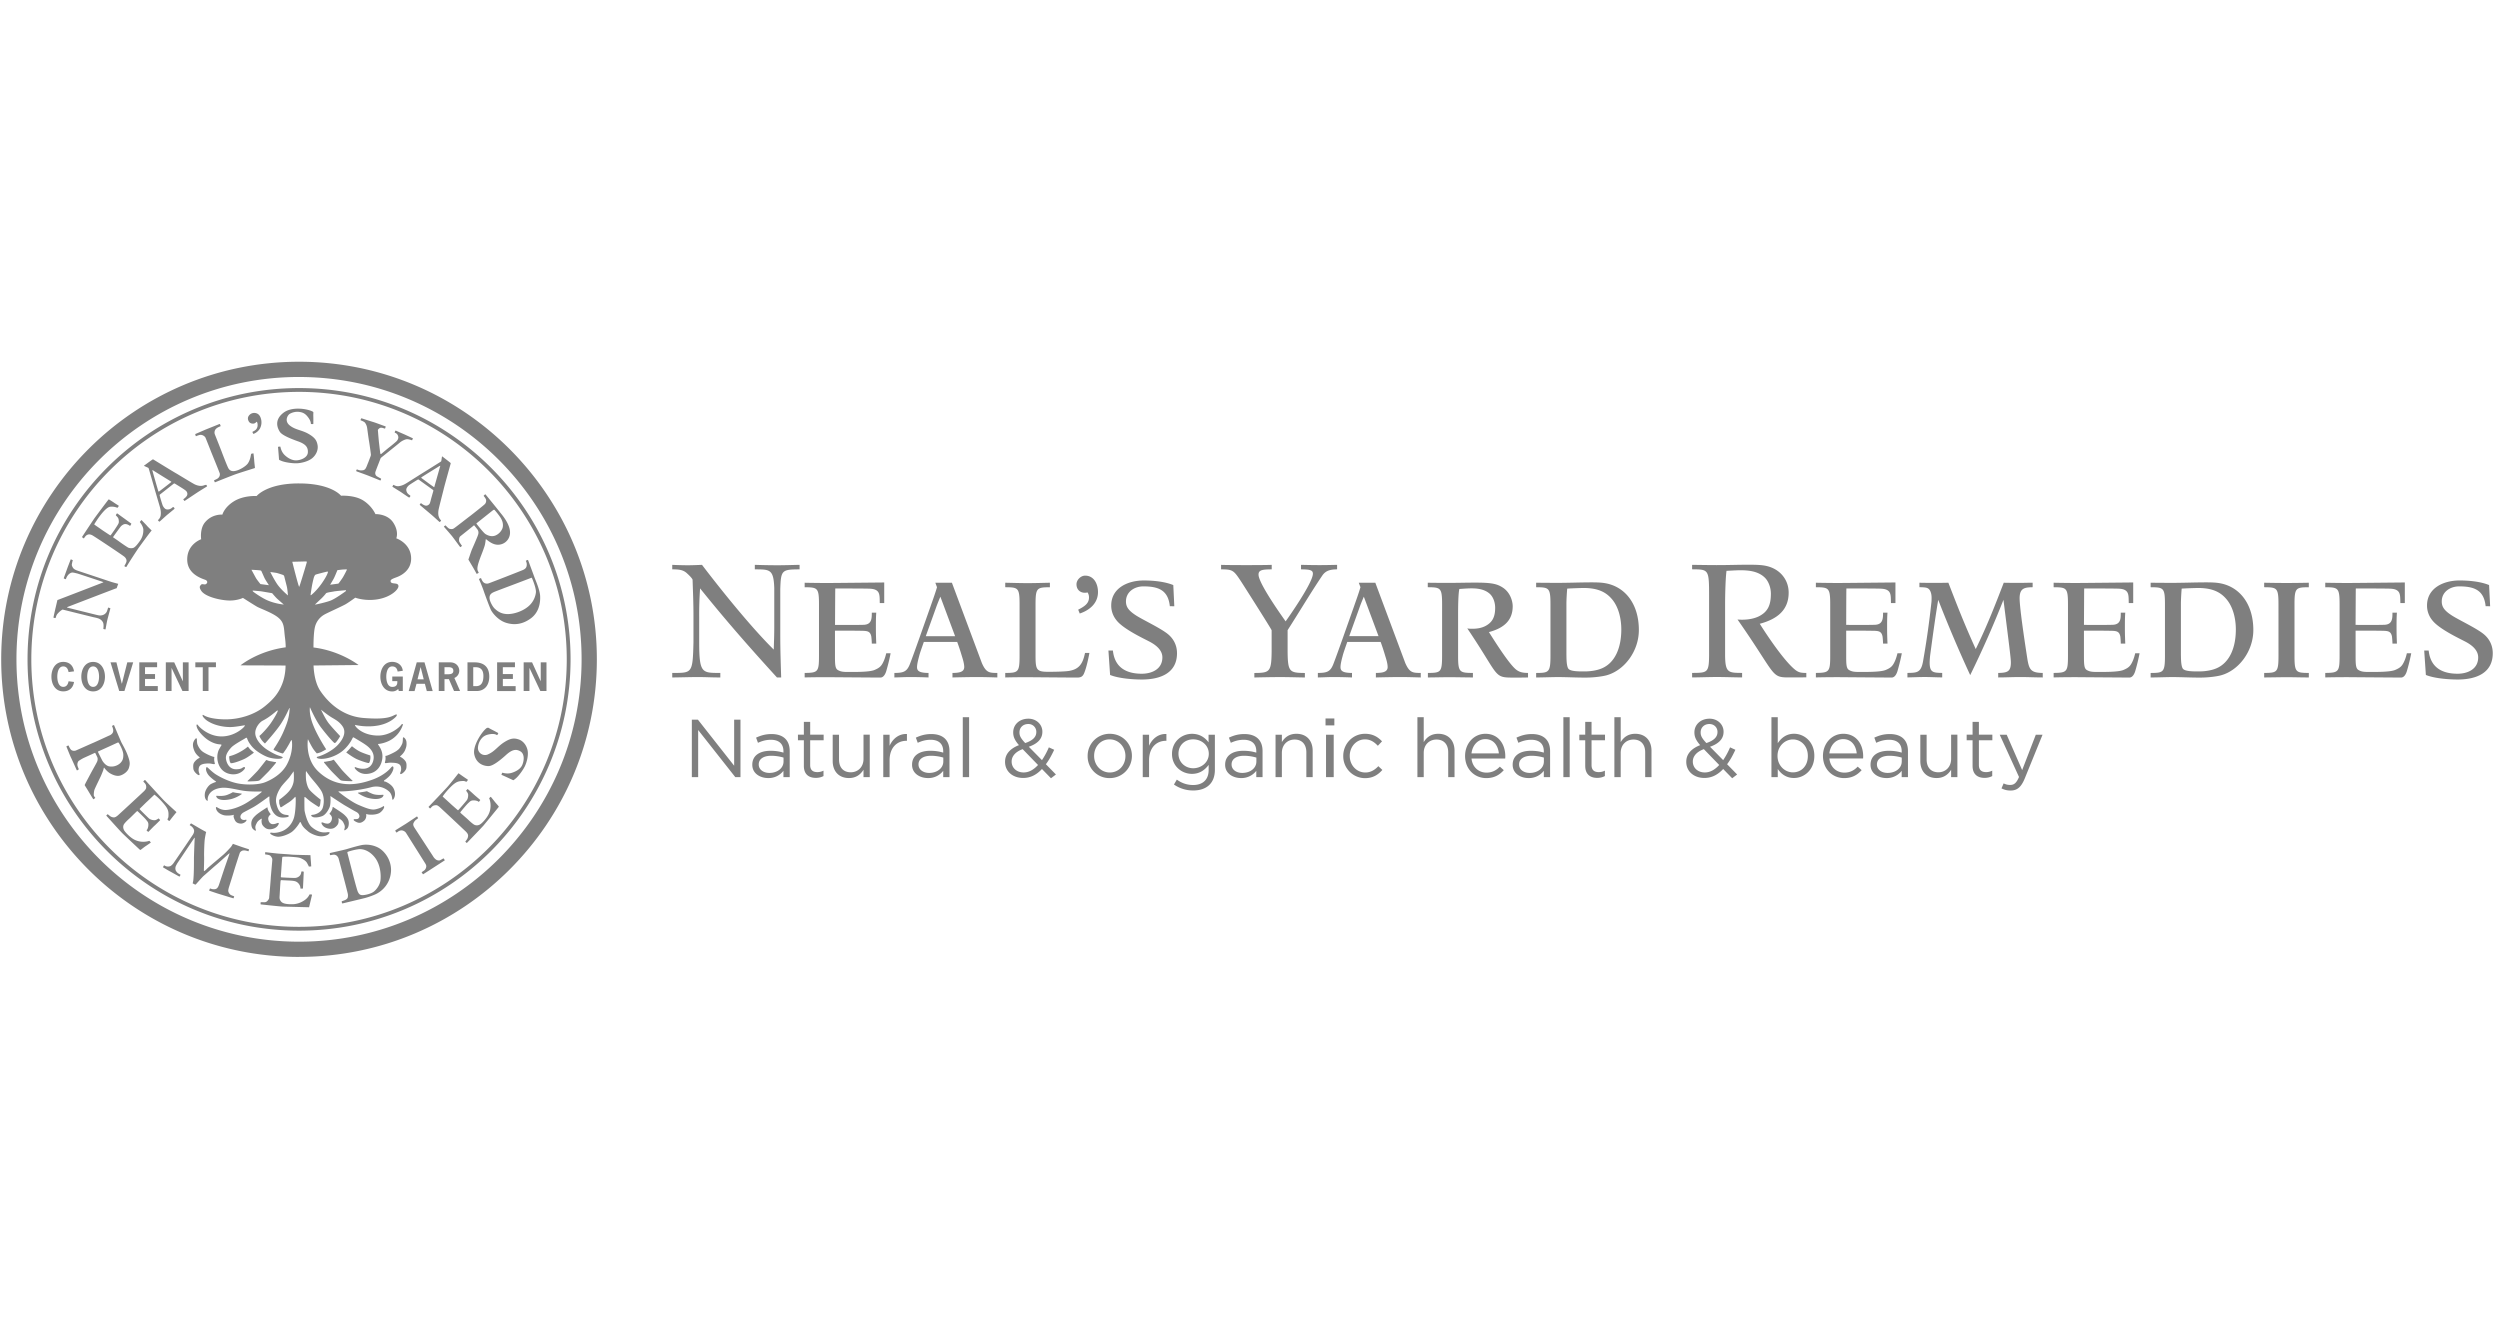 <svg xmlns="http://www.w3.org/2000/svg" width="174" height="92" viewBox="0 0 174 92"><title>neals_yard_remedies</title><g fill="#7F7F7F" fill-rule="nonzero"><path d="M48.153 50.09h.423l2.521 3.204v-3.205h.44v4h-.36l-2.585-3.28v3.28h-.44v-4Zm4.207 3.142v-.012c0-.634.514-.965 1.264-.965.378 0 .64.052.904.127v-.093c0-.526-.322-.8-.875-.8-.35 0-.624.086-.898.21l-.132-.359c.325-.148.64-.25 1.076-.25.417 0 .742.114.955.324.207.207.31.492.31.869v1.805h-.437v-.439a1.298 1.298 0 0 1-1.063.504c-.554 0-1.104-.315-1.104-.921Zm2.174-.229v-.275a3.055 3.055 0 0 0-.863-.126c-.548 0-.863.24-.863.594v.012c0 .37.343.587.742.587.542.002.984-.323.984-.792Zm1.415.303v-1.783h-.412v-.39h.412v-.89h.44v.89h.937v.39h-.938v1.725c0 .359.201.491.498.491a.929.929 0 0 0 .43-.102v.377c-.155.08-.321.126-.532.126-.476 0-.835-.235-.835-.834Zm2.007-.337v-1.833h.44v1.725c0 .55.296.89.817.89.503 0 .887-.371.887-.926v-1.691h.435v2.954H60.1v-.513c-.201.318-.504.577-1.012.577-.715 0-1.132-.48-1.132-1.183Zm3.52-1.833h.44v.772c.217-.491.647-.846 1.207-.822v.474h-.035c-.646 0-1.172.463-1.172 1.353v1.177h-.44v-2.954Zm2.004 2.096v-.012c0-.634.514-.965 1.265-.965.377 0 .64.052.903.127v-.093c0-.526-.321-.8-.875-.8-.35 0-.625.086-.898.21l-.132-.359c.325-.148.64-.25 1.076-.25.417 0 .743.114.955.324.207.207.31.492.31.869v1.805h-.436v-.439a1.298 1.298 0 0 1-1.064.504c-.554 0-1.104-.315-1.104-.921Zm2.174-.229v-.275a3.054 3.054 0 0 0-.863-.126c-.549 0-.863.24-.863.594v.012c0 .37.343.587.742.587.542.002.984-.323.984-.792Zm1.357-3.085h.439v4.172h-.44v-4.172Zm5.509 3.604c-.365.395-.788.624-1.308.624-.721 0-1.26-.45-1.26-1.119v-.012c0-.531.356-.914.967-1.153-.275-.32-.4-.565-.4-.88v-.012c0-.526.424-.949 1.058-.949.56 0 .972.405.972.902v.012c0 .51-.36.835-.944 1.04l.915.93a5.25 5.25 0 0 0 .48-.89l.371.17c-.176.377-.36.72-.578 1.005l.699.714-.344.263-.628-.645Zm-.272-.278-1.07-1.103c-.532.194-.767.519-.767.856v.012c0 .43.343.754.835.754.377 0 .708-.2 1.002-.52Zm-.12-2.286v-.012a.544.544 0 0 0-.567-.554c-.36 0-.606.25-.606.578v.012c0 .234.096.41.4.735.509-.17.772-.417.772-.76Zm3.572 1.668v-.012a1.53 1.53 0 0 1 1.543-1.542c.888 0 1.538.698 1.538 1.53v.012c0 .834-.658 1.542-1.55 1.542a1.51 1.51 0 0 1-1.531-1.53Zm2.63 0v-.012c0-.634-.474-1.153-1.099-1.153-.64 0-1.08.52-1.08 1.143v.012c0 .634.47 1.15 1.092 1.15.64-.003 1.086-.516 1.086-1.14Zm1.206-1.49h.44v.772c.216-.491.646-.846 1.206-.822v.474h-.034c-.647 0-1.173.463-1.173 1.353v1.177h-.44v-2.954Zm2.171 3.468.201-.343c.337.246.715.376 1.138.376.653 0 1.076-.358 1.076-1.05v-.35c-.257.344-.618.624-1.16.624-.708 0-1.39-.53-1.39-1.381v-.012c0-.863.688-1.394 1.39-1.394.554 0 .915.274 1.154.593v-.53h.44v2.44c0 .457-.137.806-.378 1.044-.263.263-.658.396-1.126.396a2.324 2.324 0 0 1-1.345-.414Zm2.425-2.132v-.012c0-.606-.526-1.001-1.086-1.001s-1.024.389-1.024.995v.012c0 .593.474 1.004 1.024 1.004.56.002 1.086-.405 1.086-.998Zm1.138.76v-.012c0-.634.514-.965 1.265-.965.377 0 .64.052.903.127v-.093c0-.526-.321-.8-.875-.8-.35 0-.624.086-.898.21l-.132-.359c.325-.148.64-.25 1.076-.25.417 0 .743.114.955.324.207.207.31.492.31.869v1.805h-.436v-.439a1.298 1.298 0 0 1-1.064.504c-.554 0-1.104-.315-1.104-.921Zm2.174-.229v-.275a3.057 3.057 0 0 0-.863-.126c-.548 0-.863.24-.863.594v.012c0 .37.343.587.742.587.545.002.984-.323.984-.792Zm1.335-1.867h.44v.513c.194-.32.503-.577 1.011-.577.715 0 1.132.479 1.132 1.183v1.833h-.44v-1.725c0-.547-.297-.89-.816-.89-.51 0-.888.37-.888.927v1.69h-.44v-2.954Zm3.479-1.133h.613v.485h-.614v-.485Zm.033 1.133h.536v2.954h-.535v-2.954Zm1.199 1.49v-.012c0-.834.652-1.542 1.515-1.542.56 0 .91.234 1.184.525l-.29.31c-.235-.246-.499-.446-.898-.446-.6 0-1.058.51-1.058 1.143v.012c0 .64.47 1.15 1.087 1.15.376 0 .668-.19.903-.44l.28.263c-.296.33-.652.571-1.206.571a1.522 1.522 0 0 1-1.517-1.534Zm5.162-2.708h.44v1.732c.195-.321.504-.578 1.012-.578.714 0 1.132.48 1.132 1.183v1.833h-.44v-1.725c0-.547-.297-.89-.817-.89-.51 0-.887.371-.887.927v1.69h-.44v-4.172Zm4.805 3.857c.406 0 .693-.166.932-.417l.275.245c-.297.33-.659.553-1.219.553-.812 0-1.475-.623-1.475-1.542 0-.856.6-1.542 1.42-1.542.874 0 1.379.698 1.379 1.566 0 .04 0 .087-.007.154h-2.344c.062.622.518.983 1.04.983Zm.864-1.337c-.053-.538-.36-.995-.944-.995-.51 0-.897.423-.961.995h1.905Zm.961.794v-.012c0-.634.514-.965 1.265-.965.377 0 .64.052.903.127v-.093c0-.526-.32-.8-.875-.8-.35 0-.624.086-.897.21l-.133-.359c.325-.148.64-.25 1.076-.25.417 0 .743.114.955.324.207.207.31.492.31.869v1.805h-.436v-.439a1.298 1.298 0 0 1-1.064.504c-.556 0-1.104-.315-1.104-.921Zm2.172-.229v-.275a3.057 3.057 0 0 0-.863-.126c-.548 0-.863.24-.863.594v.012c0 .37.343.587.742.587.545.002.984-.323.984-.792Zm1.357-3.085h.44v4.172h-.44v-4.172Zm1.521 3.388v-1.783h-.411v-.39h.411v-.89h.44v.89h.937v.39h-.937v1.725c0 .359.2.491.498.491a.929.929 0 0 0 .43-.102v.377c-.155.08-.32.126-.533.126-.476 0-.835-.235-.835-.834Zm2.03-3.388h.44v1.732c.194-.321.503-.578 1.01-.578.715 0 1.133.48 1.133 1.183v1.833h-.44v-1.725c0-.547-.297-.89-.816-.89-.51 0-.888.371-.888.927v1.69h-.44v-4.172Zm7.571 3.604c-.365.395-.79.624-1.309.624-.72 0-1.259-.45-1.259-1.119v-.012c0-.531.356-.914.966-1.153-.275-.32-.4-.565-.4-.88v-.012c0-.526.424-.949 1.058-.949.56 0 .972.405.972.902v.012c0 .51-.36.835-.943 1.04l.915.93a5.25 5.25 0 0 0 .48-.89l.37.17c-.176.377-.358.72-.577 1.005l.698.714-.343.263-.628-.645Zm-.275-.278-1.07-1.103c-.532.194-.767.519-.767.856v.012c0 .43.343.754.835.754.378 0 .71-.2 1.002-.52Zm-.12-2.286v-.012c0-.32-.241-.554-.567-.554-.359 0-.606.25-.606.578v.012c0 .234.097.41.4.735.51-.17.772-.417.772-.76Zm4.194 2.564v.566h-.44v-4.171h.44v1.81c.241-.355.589-.657 1.133-.657.708 0 1.413.56 1.413 1.53v.012c0 .965-.699 1.536-1.413 1.536-.549.004-.904-.293-1.133-.626Zm2.094-.902v-.012c0-.696-.48-1.143-1.04-1.143-.55 0-1.07.463-1.07 1.137v.012c0 .686.52 1.143 1.07 1.143.57 0 1.04-.423 1.04-1.137Zm2.54 1.155c.405 0 .692-.166.93-.417l.275.245c-.297.33-.658.553-1.218.553-.813 0-1.475-.623-1.475-1.542 0-.856.6-1.542 1.419-1.542.875 0 1.38.698 1.38 1.566 0 .04 0 .087-.007.154h-2.344c.062.622.517.983 1.039.983Zm.862-1.337c-.052-.538-.359-.995-.943-.995-.51 0-.897.423-.962.995h1.905Zm.962.794v-.012c0-.634.514-.965 1.264-.965.377 0 .64.052.904.127v-.093c0-.526-.32-.8-.876-.8-.35 0-.624.086-.897.21l-.132-.359c.325-.148.64-.25 1.076-.25.417 0 .742.114.955.324.207.207.31.492.31.869v1.805h-.437v-.439a1.298 1.298 0 0 1-1.063.504c-.556 0-1.104-.315-1.104-.921Zm2.172-.229v-.275a3.057 3.057 0 0 0-.863-.126c-.548 0-.864.24-.864.594v.012c0 .37.343.587.743.587.544.002.983-.323.983-.792Zm1.292-.034v-1.833h.44v1.725c0 .55.297.89.817.89.503 0 .887-.371.887-.926v-1.691h.436v2.954h-.436v-.513c-.2.318-.504.577-1.012.577-.714 0-1.132-.48-1.132-1.183Zm3.637.337v-1.783h-.411v-.39h.411v-.89h.44v.89h.937v.39h-.937v1.725c0 .359.2.491.498.491a.928.928 0 0 0 .43-.102v.377c-.155.08-.32.126-.533.126-.473 0-.835-.235-.835-.834Zm2.013 1.566.149-.349a.926.926 0 0 0 .464.108c.263 0 .43-.136.606-.553l-1.343-2.942h.486l1.076 2.463.95-2.463h.469l-1.24 3.05c-.252.612-.539.835-.984.835-.251 0-.434-.053-.633-.149ZM14.512 48.094v-1.655h.518V46.1h-1.435v.34h.518v1.654h.4ZM13.127 46.1h-.4v1.314h-.005l-.596-1.314h-.585v1.992h.4v-1.599h.004l.752 1.599h.43V46.1Zm-2.192.34v-.34h-1.24v1.992h1.288v-.34h-.889v-.5h.697v-.338h-.697v-.477h.841v.002Zm-2.459 1.14-.373-1.48h-.411l.606 1.992h.363L9.27 46.1h-.411l-.373 1.48h-.009Zm-1.993.227c-.343 0-.413-.455-.413-.712 0-.257.07-.712.413-.712.344 0 .412.455.412.712 0 .257-.07.712-.412.712m0-1.737c-.57 0-.823.524-.823 1.027 0 .501.253 1.025.823 1.025.568 0 .823-.524.823-1.025 0-.504-.255-1.027-.823-1.027m-1.33 1.394-.38-.048c-.038.204-.134.39-.371.39-.343 0-.414-.454-.414-.711 0-.257.068-.712.414-.712.24 0 .333.186.371.393l.38-.05c-.067-.423-.342-.658-.751-.658-.57 0-.823.523-.823 1.027 0 .501.253 1.025.823 1.025.413.002.688-.245.75-.656m31.295-1.366v1.996h.402V46.49h.003l.755 1.603h.428v-1.996h-.4v1.316h-.004l-.6-1.316h-.584Zm-.606.339V46.1h-1.242v1.996h1.29v-.34h-.891v-.503h.699v-.339h-.7v-.477h.844Zm-2.903 1.32v-1.32h.15c.376 0 .557.195.557.614 0 .505-.193.706-.512.706h-.195Zm1.116-.66c0-.568-.269-.997-1.03-.997h-.487v1.996h.626c.594 0 .891-.435.891-1m-2.942-.167h-.175v-.492h.149c.196 0 .467-.024.467.253 0 .248-.266.239-.441.239m.853-.247c0-.255-.18-.582-.64-.582h-.787v1.996h.4v-.829h.305l.359.829h.422l-.4-.91a.547.547 0 0 0 .341-.504m-2.694-.239h.01l.21.837h-.432l.212-.837Zm.302 1.151.132.502h.41l-.57-1.996h-.54l-.558 1.996h.407l.133-.502h.586Zm-2.275-1.211c.25 0 .344.164.378.357l.359-.054c-.04-.38-.343-.62-.737-.62-.57 0-.824.525-.824 1.029 0 .504.254 1.029.824 1.029a.56.56 0 0 0 .418-.173l.038.143h.281v-1.005h-.733v.317h.35c.014.226-.042.403-.354.403-.345 0-.413-.457-.413-.714 0-.257.07-.712.413-.712m8.798 5.08c-.297-.097-.54-.1-1.001.194-.462.293-.643.626-1.106.835a.494.494 0 0 1-.721-.363c-.016-.169.04-.451.207-.676.166-.225.361-.317.664-.359.301-.04.422.054.438.064.016.008.04 0 .052-.024l.046-.088c.01-.016 0-.028-.018-.038-.02-.008-.29-.16-.408-.215a4.727 4.727 0 0 1-.265-.146c.013.01-.074-.002-.11.026-.327.234-.975 1.22-.869 1.807.135.726.753.858 1.038.836.287-.022.769-.401 1.168-.762.397-.36.684-.457 1.016-.255.33.205.23.742.098.993-.133.249-.424.411-.719.501-.295.088-.568.004-.594-.002-.024-.006-.048-.02-.06.002a.61.61 0 0 0-.046.115c-.008.024.006.03.032.036.028.008.729.333.76.349.03.016.055-.004.055-.004s-.103.09.12-.089c.225-.18.526-.601.659-.872.13-.27.265-.76.184-1.123-.08-.36-.323-.646-.62-.742m-1.652 4.348c-.048-.064-.247-.31-.263-.33-.018-.023-.032-.023-.038-.017a.482.482 0 0 0-.074.07c-.018.02-.03.04-.008.068.022.03.072.239.08.357.008.119.018.405-.132.71-.15.305-.46.63-.589.704a.407.407 0 0 1-.415.026c-.13-.074-.351-.28-.428-.355-.076-.074-.481-.423-.507-.45-.024-.03-.046-.051-.024-.075.021-.024.417-.508.536-.616.118-.106.162-.173.313-.193a.74.74 0 0 1 .363.055c.036.026.058.05.072.038a.657.657 0 0 0 .08-.093c.015-.024.019-.027 0-.045-.016-.018-.409-.344-.455-.394a9.5 9.5 0 0 0-.37-.326c-.026-.023-.04-.033-.054-.017a1.122 1.122 0 0 1-.078.087c-.014.014-.01.022.002.04.012.018.116.132.128.242.01.109-.016.294-.09.394-.074.102-.548.65-.58.677-.032.03-.04.03-.062.01-.02-.02-.418-.362-.478-.423-.06-.058-.537-.487-.55-.503-.014-.016-.014-.022 0-.038s.157-.25.53-.628c.376-.377.55-.427.91-.427.084 0 .124.032.148.038.026.008.056.028.094-.022a.306.306 0 0 0 .053-.087c.007-.027-.009-.032-.03-.047-.256-.163-.577-.398-.595-.408-.016-.012-.02-.016-.038.006-.018.02-.574.736-.787.965a124.36 124.36 0 0 1-1.248 1.318c-.022.018-.04.042-.02.06.016.016.05.048.07.07.02.02.042.012.06-.008.018-.018.102-.126.187-.165a.458.458 0 0 1 .225-.036c.062.003.158.08.204.115a200.41 200.41 0 0 1 1.837 1.72c.088.091.156.177.156.28a.464.464 0 0 1-.092.278c-.036.057-.072.098-.084.119-.014.02-.02.025-.008.036l.076.07c.012.012.026.014.038-.004.012-.018 1-1.033 1.146-1.204.145-.172 1.02-1.243 1.044-1.275.024-.034.014-.046.004-.06-.002-.014-.21-.243-.259-.307m-3.564 3.943c-.006-.008-.017-.012-.027-.006-.01.006-.2.124-.257.138a.368.368 0 0 1-.243-.054.734.734 0 0 1-.216-.243c-.08-.124-1.24-1.901-1.309-2.013-.066-.109-.074-.185-.06-.255a.606.606 0 0 1 .156-.238c.043-.033.149-.115.159-.12.012-.007.022-.021.014-.033a3.74 3.74 0 0 0-.062-.094c-.004-.008-.018-.008-.032-.002-.012.008-.695.465-.783.52-.088.053-.663.412-.677.422-.014.012-.042.036-.026.057.016.02.049.084.06.098.01.014.043.006.057-.002.012-.008.114-.09.173-.107.056-.018.144-.052.276.004.155.067.195.177.231.23.036.053 1.222 1.942 1.259 2 .036.057.106.151.094.268a.435.435 0 0 1-.113.236 2.56 2.56 0 0 1-.192.134c-.014.012-.016.022-.008.032l.078.113c.01.014.022.008.032.002.008-.004.62-.397.7-.451l.773-.498c.015-.008.025-.018.019-.028a3.803 3.803 0 0 0-.076-.11m-4.396 1.488c-.04.393-.33.718-.484.828-.157.115-.486.217-.733.23-.247.015-.297-.11-.36-.228-.06-.116-.32-1.127-.358-1.27l-.37-1.447c-.006-.02-.006-.057.033-.07.036-.015.33-.12.726-.177.395-.054.87.173 1.198.634.33.465.388 1.107.348 1.5m-.17-2.252a1.827 1.827 0 0 0-1.027-.19c-.222.02-.94.232-1.156.298-.217.064-1.11.26-1.14.267-.03.004-.04.034-.04.034l.014.096s.004.032.046.024c0 0 .08-.016.175-.03a.323.323 0 0 1 .247.064.44.44 0 0 1 .132.197c.02.062.333 1.261.364 1.37.03.106.263 1.012.277 1.084a.58.58 0 0 1-.005.267c-.028.087-.104.13-.162.163-.057.03-.209.078-.237.09-.03.01-.016.046-.016.046l.016.084s.006.028.048.022c.04-.006 1.42-.339 1.558-.375.134-.036.37-.108.66-.23a1.87 1.87 0 0 0 1.136-1.513c.105-.854-.447-1.544-.89-1.768m-4.628 3.269c-.024-.002-.07-.008-.1-.008-.028 0-.042 0-.054.022-.01.022-.107.257-.43.441a1.49 1.49 0 0 1-.843.22c-.299 0-.572-.041-.688-.178-.117-.136-.123-.237-.11-.395.01-.158.054-1.02.07-1.059.016-.038.022-.048.054-.044.034.006.662.028.777.044.116.016.246.028.371.143.124.112.174.27.174.33 0 .059.003.072.039.072h.114c.026 0 .022-.021.026-.04.004-.02.054-1.08.054-1.107 0-.024-.02-.044-.048-.044h-.086c-.032 0-.038.02-.038.044a.416.416 0 0 1-.1.247.501.501 0 0 1-.288.154c-.114.017-.953-.032-.985-.036-.03-.006-.048-.02-.048-.042 0-.024.088-1.314.098-1.338.008-.021.012-.05.042-.056.032-.003.353-.01.49 0 .136.012.568.029.729.092.16.067.38.177.473.356.093.178.097.178.106.212.013.034.029.022.045.022.018 0 .092-.007.108-.007.018 0 .028-.009.023-.033-.005-.026-.017-.279-.027-.363-.008-.086-.028-.39-.028-.39s-1.166-.019-1.325-.039c-.158-.02-.776-.056-.951-.072a35.57 35.57 0 0 1-.827-.093c-.028-.003-.044-.003-.046.015l-.004.106c-.002.028.012.038.04.038.028.002.273.024.337.102.118.149.122.195.122.265s-.102 1.173-.106 1.275c-.004.107-.1 1.24-.108 1.296-.01.054.024.098-.083.24-.104.141-.196.145-.267.145-.07 0-.19-.004-.206-.004-.029 0-.04.004-.042.024 0 .022-.004.062-.004.083 0 .024 0 .044.024.048.024.003 1.33.146 1.525.152l1.827.046s.193-.82.203-.848c.003-.028-.004-.036-.029-.038m-4.378-3.155a44.458 44.458 0 0 1-.51-.165c-.047-.018-.54-.19-.56-.198-.02-.008-.03-.014-.035.002a2.216 2.216 0 0 1-.12.193c-.033.04-.32.36-.527.543-.206.18-1.078.902-1.172 1.009-.098.104-.106.088-.142.124-.035.034-.053-.018-.053-.018s.025-.768.017-.979c-.01-.212.015-.952.042-1.173.028-.219.062-.357.08-.459.01-.042.036-.07 0-.088a12.574 12.574 0 0 1-.476-.265l-.532-.311s-.022-.016-.046.012c-.022.02-.056.074-.064.083-.008.007-.002.023.01.03.012.007.16.071.255.25.092.178-.024.357-.052.405-.033.046-.472.698-.504.744l-.815 1.193a.817.817 0 0 1-.225.235.44.44 0 0 1-.436-.036c-.013-.01-.026-.01-.03 0-.003.008-.056.09-.06.098-.006.012-.018.028-.002.036.016.01.424.255.484.283.058.03.616.341.632.351.018.008.032.012.036.002.004-.01.046-.086.055-.098.007-.012.003-.03-.006-.034a1.685 1.685 0 0 1-.18-.109.551.551 0 0 1-.146-.194.441.441 0 0 1-.004-.245c.016-.06.1-.21.123-.247.024-.033 1.14-1.702 1.162-1.734.034-.052.048-.044.044 0a56.875 56.875 0 0 0-.052 1.346c0 .164.008 1.09-.044 1.57-.004.046-.03.158-.034.177-.006.02-.018.041 0 .05.016.008.15.078.166.082.018.004.036-.014.052-.026.018-.014.412-.472.53-.576.119-.102.763-.674.924-.806.158-.133.776-.698.809-.718.03-.024.09-.09.068-.012-.022.08-.283.808-.357 1.033-.077.222-.336 1.02-.38 1.139-.044.118-.1.217-.19.26-.089.045-.233.027-.282.017-.048-.009-.1-.036-.114-.036-.012 0-.032-.01-.036.003-.008.017-.044.095-.048.115-.006.016-.01.024.008.032.016.008.588.203.644.216.052.017.976.3 1.002.305.024.008.04.008.044-.002.004-.01.024-.086.03-.1.006-.012.012-.026-.008-.036-.022-.008-.183-.06-.243-.104a.413.413 0 0 1-.153-.257c-.008-.092.053-.285.069-.333.016-.05.27-.848.325-1.045.054-.192.37-1.167.407-1.27.034-.098.161-.16.201-.168a.535.535 0 0 1 .22.002c.097.02.15.04.164.044.012.006.032-.01.032-.016.001-.008.02-.094.024-.104-.004-.012 0-.016-.02-.022M8.533 58.01c.16.157 1.168 1.104 1.202 1.13.032.026.044.013.058.007.016-.008.26-.202.325-.244.069-.042.327-.223.352-.239.024-.014.024-.032.018-.038a.83.83 0 0 0-.066-.08c-.018-.018-.036-.03-.067-.012a1.374 1.374 0 0 1-1.062-.126c-.293-.173-.596-.504-.664-.636-.066-.133-.078-.29.006-.414.083-.126.305-.33.383-.4.08-.07.458-.452.49-.476.03-.022.05-.042.074-.018.024.022.478.453.577.58.098.126.162.174.168.325a.737.737 0 0 1-.076.357c-.03.033-.056.054-.046.07.012.014.064.07.086.084.024.016.03.02.05.006.018-.016.367-.385.424-.427.054-.045.33-.323.353-.345.024-.024.034-.036.02-.052a1.72 1.72 0 0 1-.082-.085c-.012-.016-.022-.012-.04 0-.02.01-.143.107-.253.11a.649.649 0 0 1-.388-.117c-.094-.083-.606-.59-.634-.626-.026-.033-.026-.042-.006-.063.02-.02.393-.39.455-.447.065-.054.527-.501.543-.513.018-.012.024-.012.04.004s.239.172.588.573c.351.4.387.578.361.937-.006.082-.04.12-.048.144-.01.024-.032.059.014.097.046.04.054.044.082.058.027.014.034-.004.05-.026.181-.243.436-.548.448-.562.012-.016.016-.02-.004-.04s-.697-.626-.907-.85a120.318 120.318 0 0 1-1.229-1.338c-.016-.022-.04-.042-.058-.024-.016.016-.05.048-.074.068-.024.018-.016.042.004.063.018.02.118.11.15.196.033.087.03.164.02.229-.005.062-.09.152-.126.196-.036.042-1.75 1.627-1.846 1.709-.099.082-.19.144-.292.136a.465.465 0 0 1-.27-.11 2.513 2.513 0 0 1-.115-.094c-.018-.016-.026-.023-.036-.01a.844.844 0 0 0-.074.07c-.012.012-.017.026 0 .038.016.012.959 1.069 1.122 1.225m-1.431-5.108c-.024-.048-.275-.541-.281-.565-.009-.025.006-.03.04-.049l.73-.33c.059-.027.574-.265.607-.277.031-.014.068.012.082.042.038.068.307.517.303.832-.002.235-.038.385-.217.562a.9.9 0 0 1-.785.218c-.275-.07-.458-.387-.48-.433m.484.873c.167.118.494.276.755.21.259-.066.556-.285.632-.54.074-.252.093-.374-.054-.791-.142-.42-.391-.829-.464-.975-.07-.149-.5-1.163-.507-1.19-.01-.025-.019-.03-.035-.021l-.096.044c-.018.008-.022.02-.01.044a.876.876 0 0 1 .066.207.352.352 0 0 1-.034.25.5.5 0 0 1-.235.18c-.084.037-.929.428-1.095.5-.17.07-1.137.507-1.225.54a.356.356 0 0 1-.261 0c-.084-.037-.118-.097-.15-.145a1.547 1.547 0 0 1-.089-.175c-.008-.015-.018-.036-.038-.026-.028.012-.096.047-.112.055-.02.007-.012.022-.006.033.006.01.266.663.307.739.04.074.391.856.403.882.012.028.027.028.044.018.018-.01.063-.04.08-.05.019-.01.023-.03.015-.052s-.079-.166-.089-.265c-.01-.096.03-.243.097-.29.068-.05.269-.173.363-.213.092-.04.723-.33.75-.34.027-.01.03 0 .045.027.012.026.138.273.149.327a.458.458 0 0 1-.027.243c-.036.092-.305.563-.361.665-.056.103-.407.76-.437.822-.03.063-.08.141-.067.17.014.025.231.37.265.432.036.062.301.498.315.516.014.018.048.018.048.018l.067-.062s.05-.019.032-.039c-.018-.024-.099-.124-.099-.172 0-.05 0-.247.049-.389.05-.14.403-.852.451-.963.048-.11.15-.36.167-.423l.03-.124s.014-.037.032-.012c.016.022.16.214.33.335M34.09 41.47c.047-.157.213-.229.297-.267.087-.04.96-.369 1.159-.443.2-.074 1.397-.53 1.427-.542.034-.014.036-.014.064.046.036.079.305.724.26.997a1.51 1.51 0 0 1-.62 1.019c-.34.26-.904.467-1.36.46-.458-.009-.706-.215-.876-.372-.168-.154-.29-.439-.314-.505-.027-.068-.085-.237-.037-.393m-.481-.985a.878.878 0 0 1-.12-.229c-.007-.018-.02-.024-.04-.016-.019.008-.05.024-.085.042-.03.01-.03.033-.016.057.016.024.23.527.32.796.091.27.413 1.143.501 1.318.098.196.486.714 1.05.892.608.193 1.196.094 1.746-.321.475-.357.662-.943.628-1.554-.026-.441-.351-1.161-.391-1.278-.04-.116-.432-1.167-.442-1.195-.01-.026-.022-.03-.052-.018-.032.012-.07.03-.092.038-.027.014-.012.036 0 .056a.566.566 0 0 1 .048.24c-.01.181-.087.276-.253.352-.169.076-2.238.882-2.413.94a.362.362 0 0 1-.39-.12m-.42-4.081c.03-.02 1.09-.869 1.14-.903.05-.036.088-.02.106.004.018.023.225.255.385.496.163.242.207.471.177.668-.03.196-.21.467-.498.595-.283.126-.57-.004-.714-.098-.145-.094-.603-.692-.615-.706-.012-.016-.012-.036.018-.056m-2.15.192c-.02-.022-.032-.036-.056-.018l-.076.06c-.008.008-.008.023.006.038.016.018.496.566.566.658.099.129.53.714.544.733.014.018.042.003.042.003l.077-.064c.018-.018.012-.022-.006-.046a1.995 1.995 0 0 1-.163-.25c-.036-.077-.036-.301.066-.384.103-.084.907-.72.932-.751.027-.03.056.013.056.013s.056.067.2.255c.14.19.053.367.012.483-.04.113-.323.768-.375.879-.052.11-.239.68-.253.716-.014.034-.004.034.01.056l.3.507c.062.103.234.415.242.433.008.018.024.029.046.015.022-.015.072-.04.09-.049.019-.01.023-.024.013-.046-.01-.02-.053-.102-.062-.13-.037-.102-.02-.243.02-.403.038-.159.164-.508.22-.648.057-.142.23-.595.26-.732.031-.139.05-.295.058-.36.007-.061.022-.037.084.01.062.05.255.2.441.273a.84.84 0 0 0 1.167-.775c.01-.622-.619-1.31-.697-1.416-.08-.109-1.001-1.238-1.012-1.248-.01-.007-.024-.004-.031.004-.01.01-.075.069-.087.083-.012.011-.006.02.006.037.012.019.11.129.147.231a.337.337 0 0 1-.085.33c-.088.09-.92.747-1.056.848-.136.1-.953.741-1.086.83-.132.088-.246.046-.319.03-.068-.02-.218-.182-.24-.205m-1.71-3.373c.017-.014.51-.325.592-.373.082-.05.664-.415.684-.421.022-.008.05-.014.036.016-.014.03-.178.63-.2.696l-.21.744c-.003.016-.015.024-.03.016a14.82 14.82 0 0 1-.399-.285c-.038-.03-.443-.327-.456-.337-.016-.016-.033-.044-.018-.056m-1.58.616c-.172.022-.328-.078-.349-.09-.016-.014-.013.003-.024.01-.01.008-.056.086-.062.094-.006.006.008.028.022.038.012.01.532.333.572.359.04.026.518.36.548.37.028.01.043.005.058-.009a.267.267 0 0 0 .047-.076c.006-.02-.014-.053-.014-.053s-.08-.05-.125-.092a.443.443 0 0 1-.144-.29c-.006-.145.144-.291.192-.33.05-.04.607-.398.632-.397.023 0 .04.004.055.017.02.018.965.696.99.714.024.018.013.07.013.07l-.13.459c-.032.104-.084.377-.139.441a.324.324 0 0 1-.128.1.264.264 0 0 1-.185.006.824.824 0 0 1-.263-.154c-.016-.016-.026-.002-.026-.002l-.064.082s-.024.024.008.047c0 0 .594.503.785.663.189.16.546.494.566.504.022.016.04.007.04.007l.064-.074c.023-.028.008-.04.008-.04s-.058-.062-.082-.096a.767.767 0 0 1-.1-.26 1.22 1.22 0 0 1 .008-.352c.02-.142.327-1.315.363-1.472.034-.156.472-1.727.482-1.755.01-.03.006-.05-.036-.084-.04-.032-.167-.134-.235-.186l-.301-.233s-.027-.016-.03 0c-.006.016-.04.273-.048.299-.006.028-.01.04-.045.062-.034.024-1.114.702-1.256.786-.143.088-.976.618-1.104.696-.129.078-.301.186-.562.22m-2.92-1.028c.025.012.7.25.873.323.172.068.712.287.74.299.026.012.038.012.05-.006a.356.356 0 0 0 .033-.083c.007-.02-.013-.038-.039-.052a3.108 3.108 0 0 1-.255-.142c-.082-.052-.142-.173-.098-.313.044-.142.341-.887.353-.927.012-.038.066-.076.105-.108.04-.03 1.132-.905 1.252-1.009.12-.1.331-.204.45-.22.128-.018.321.054.347.06.028.008.038.024.05-.004.012-.026.026-.068.04-.09.012-.023.014-.029-.018-.043-.042-.02-.508-.238-.606-.28-.096-.04-.502-.217-.538-.237-.038-.018-.058.014-.058.014s-.022.058-.034.078c-.012.02-.002.043.048.064.179.08.21.263.199.345a.42.42 0 0 1-.125.233c-.07.07-.365.315-.5.417-.136.103-.528.44-.56.463-.03.025-.052.012-.064-.024-.014-.038-.076-.611-.096-.765a35.293 35.293 0 0 1-.07-.79c-.006-.085-.028-.097.09-.197.114-.103.313-.006.353.008.038.012.054 0 .06-.02.006-.023.027-.074.033-.094.006-.019-.009-.037-.035-.04-.024-.007-.746-.278-.849-.303-.102-.029-.738-.235-.776-.247-.033-.008-.048.003-.055.024a.738.738 0 0 1-.032.076c-.006.014-.004.03.027.042.031.012.224.084.283.16.045.063.12.19.144.346.024.152.102.758.128.898.027.14.143.954.137.983-.006.026-.006.07-.018.096-.012.024-.143.385-.18.47-.04.084-.117.338-.2.43-.082.09-.16.089-.276.094-.117.007-.244-.051-.278-.063-.034-.012-.03-.006-.042.02a.662.662 0 0 0-.034.084s.014.016.04.03m-4.1-2.098c.507.18.726.387.7.778-.024.387-.546.552-.829.552-.283 0-.578-.165-.797-.381-.219-.217-.27-.501-.277-.526-.006-.024-.006-.052-.03-.052a.898.898 0 0 0-.124.012c-.023.006-.023.018-.018.048.007.03.066.784.066.819 0 .033.03.048.03.048s-.128-.048.134.066c.265.11.78.18 1.08.168.301-.01.795-.122 1.078-.363.283-.238.417-.59.364-.896-.055-.307-.165-.521-.64-.792-.478-.271-.892-.265-1.29-.576-.399-.31-.16-.712-.017-.808a1.07 1.07 0 0 1 .694-.137c.275.04.436.153.614.4.177.246.17.388.17.407 0 .02.019.036.047.036h.1c.018 0 .027-.012.027-.036 0-.022.003-.331 0-.46-.009-.13.003-.288.003-.31 0-.022-.03-.055-.076-.077-.36-.178-1.427-.364-2.021.107-.652.515-.393 1.07-.239 1.313.15.239.745.478 1.25.66m-3.055-1.231a.361.361 0 0 0 .171-.11c.014-.023.032-.019.054.017a.5.5 0 0 1 .034.201.46.46 0 0 1-.088.277c-.072.1-.245.172-.255.18a.033.033 0 0 0-.018.028c.004.008.054.113.06.119.009.004.004.008.024.002a.881.881 0 0 0 .434-.361.915.915 0 0 0 .056-.75c-.084-.24-.247-.343-.457-.345a.461.461 0 0 0-.334.154c-.12.135-.124.283-.036.437.084.159.281.165.356.15m-4.049.867c.008.012.032.01.032.01s.068-.034.185-.07a.388.388 0 0 1 .29.018c.053.032.133.076.174.162.037.084.343.858.4 1.005.059.146.573 1.404.593 1.482a.332.332 0 0 1-.032.218.398.398 0 0 1-.159.157 1.825 1.825 0 0 1-.192.092c-.017.006-.012.022-.01.034.003.01.042.095.042.103 0 .01.012.012.046 0 .032-.012 1.142-.458 1.421-.556.275-.096 1.28-.411 1.307-.42.026-.01.024-.033.022-.051-.002-.02-.04-.347-.046-.444a9.022 9.022 0 0 0-.05-.5c-.004-.02 0-.033-.025-.03-.02.003-.078.01-.1.017-.024.004-.042.016-.054.068-.026.167-.079.421-.221.618-.14.196-.56.451-.857.513-.3.063-.416-.058-.49-.176-.074-.118-.431-1.047-.477-1.177-.049-.127-.37-.943-.458-1.162a.372.372 0 0 1 .116-.453c.1-.078.241-.124.257-.134.016-.01.02-.02.016-.036a1.752 1.752 0 0 0-.042-.108c-.008-.017-.03-.02-.05-.01-.022.01-.823.33-.942.378-.114.049-.696.303-.718.31-.022.005-.012.02-.008.032.004.01.026.096.03.11m-2.987 2.379c.024.021.556.346.617.387l.656.404c.016.009.018.023.008.035-.01.012-.344.274-.386.304-.038.03-.433.337-.451.345-.016.01-.048.02-.056 0s-.171-.577-.197-.672c-.026-.092-.217-.751-.217-.774-.002-.022.002-.052.027-.03m-.61-.299c.015.009.252.115.278.127.024.014.032.02.048.06.012.038.365 1.261.41 1.422.044.16.325 1.107.365 1.25.038.146.094.338.054.599a.548.548 0 0 1-.182.309c-.017.014-.002.016.003.026.004.01.067.078.073.084.004.008.028 0 .044-.01.012-.008.466-.419.504-.449.036-.032.49-.4.51-.423.016-.024.016-.04.004-.058a.22.22 0 0 0-.06-.064c-.019-.013-.053 0-.053 0s-.07.064-.12.094a.447.447 0 0 1-.321.058c-.141-.034-.239-.217-.263-.277-.026-.058-.22-.692-.21-.718a.079.079 0 0 1 .033-.046c.024-.016.933-.736.957-.754.027-.018.075.006.075.006s.313.192.405.25c.094.059.35.217.396.285.038.058.054.09.062.15a.263.263 0 0 1-.046.18.815.815 0 0 1-.225.21c-.016.012-.008.026-.008.026l.06.084s.016.03.046.008c0 0 .647-.433.855-.57.207-.136.655-.408.675-.423.018-.016.016-.036.016-.036l-.053-.082-.047.006s-.08.012-.135.038a.709.709 0 0 1-.277.028 1.115 1.115 0 0 1-.337-.1c-.133-.058-1.184-.706-1.325-.784-.14-.076-1.53-.93-1.556-.947-.024-.018-.046-.018-.088.012l-.247.175c-.066.052-.307.226-.307.226s-.028.02-.012.028m-4.207 5.045s.012.006.026-.009c.012-.012.098-.172.21-.228.093-.046.151-.048.213-.034a.611.611 0 0 1 .14.048c.174.092 2.087 1.368 2.237 1.492.148.122.185.269.145.383a1.52 1.52 0 0 1-.135.265l.004.022s.084.048.1.052c.016.004.04-.008.04-.008.103-.199.774-1.224.862-1.342.086-.118.779-1.073.869-1.161.036-.034.024-.018.008-.04-.012-.02-.28-.27-.331-.34-.055-.065-.333-.342-.344-.362-.012-.018-.032-.004-.032-.004s-.08.1-.092.108c-.008.014 0 .036 0 .036s.227.275.235.518c.008.242-.052.525-.24.784-.186.26-.356.473-.503.495a.572.572 0 0 1-.315-.032 10.382 10.382 0 0 1-.512-.343 17.44 17.44 0 0 0-.5-.35c-.044-.025-.036-.035-.03-.049.004-.012.504-.71.552-.754.048-.044.173-.15.3-.145.128.005.252.08.293.111.038.03.052-.004.052-.004s.05-.092.064-.107c.012-.013-.008-.036-.008-.036l-.482-.352a28.814 28.814 0 0 1-.474-.345c-.01-.006-.04 0-.04 0s-.044.066-.058.084c-.014.018-.012.048.006.066.018.018.157.133.175.26.018.127.026.19-.004.271-.03.085-.203.337-.243.4-.038.062-.3.427-.3.427l-.038.014s-.527-.343-.584-.387c-.058-.045-.491-.34-.507-.355-.016-.012-.022-.016-.012-.04.008-.022.236-.383.405-.6.167-.217.477-.588.695-.61a.996.996 0 0 1 .481.064c.014.009.027.009.044-.01.018-.016.063-.088.063-.088s.018-.032 0-.044c-.018-.012-.297-.186-.335-.217-.04-.03-.313-.2-.313-.2s-.029-.034-.06 0c-.047.05-.846 1.117-.966 1.285-.12.169-.854 1.284-.866 1.302-.012.018 0 .03 0 .03l.105.079ZM3.73 42.99c.01.002.096.029.108.029a.05.05 0 0 0 .04-.028c.008-.019.036-.171.122-.267.085-.1.207-.209.265-.245.059-.036.068-.046.077-.048a.116.116 0 0 1 .036 0c.012.002 2.093.522 2.15.531.056.012.312.06.415.125a.524.524 0 0 1 .239.265c.042.122.022.34.014.369-.008.028-.004.058.036.066a.61.61 0 0 0 .092.018c.014 0 .02.002.025-.018.003-.02.078-.457.12-.636.044-.177.208-.774.21-.794.003-.02.003-.022-.011-.028-.015-.006-.107-.034-.117-.038-.01-.004-.024-.004-.028.006-.004.012-.062.22-.096.284a.482.482 0 0 1-.285.23c-.163.045-.247.023-.378-.005-.132-.03-2.03-.501-2.069-.515-.04-.015-.038-.024-.012-.039.024-.012 3.332-1.283 3.382-1.297.052-.014.052-.01.06-.03.006-.022.089-.253.097-.267.01-.014.007-.022-.008-.028-.016-.006-.376-.098-.486-.136-.11-.036-2.06-.686-2.214-.736-.153-.05-.285-.097-.374-.17a.5.5 0 0 1-.142-.262c-.004-.04.04-.25.056-.284.014-.032.014-.044.006-.052a.96.96 0 0 0-.102-.05c-.018-.009-.038-.009-.046.017-.008.023-.211.544-.23.602l-.24.666c-.006.016-.01.026.002.032a.611.611 0 0 0 .108.052c.025.006.03.006.05-.046a.771.771 0 0 1 .18-.289c.096-.086.186-.132.284-.124.098.008.267.054.333.07.065.018 1.718.564 1.767.586.05.02.02.024.006.033-.012.011-3.12 1.208-3.138 1.212-.018.004-.036.008-.04.02l-.124.528c-.02.076-.143.637-.146.651-.01.02-.003.039.006.04m17.625-3.868c-.004.044-.508 1.727-.532 1.72-.044.007-.48-1.742-.48-1.742l.95-.024c.002-.002.066 0 .062.046m.365 1.61c.04-.208.12-.551.149-.603.026-.054.048-.115.114-.14.066-.027.79-.213.813-.21.022.005.03.033.03.033s-.018.198-.427.786c-.408.58-.753.828-.753.828s-.03 0-.03-.022c.002-.022.066-.463.104-.672m1.516-.477c.072-.136.248-.573.248-.573l.366-.043c.076 0 .266-.014.266-.014s.045.014.009.069a7.572 7.572 0 0 1-.251.475c-.08.132-.263.379-.28.4-.017.023-.04.055-.062.055-.021 0-.556.074-.556.074s.19-.304.26-.443m.838.884s-.688.512-1.053.658c-.321.127-1.036.281-1.072.281-.036 0-.01-.02-.01-.02s.417-.39.457-.429c.04-.038.25-.26.288-.327.04-.066.41-.106.553-.136.145-.03.846-.089.846-.089l-.009.062Zm-4.742-.427c-.223-.304-.518-.9-.518-.9s.391.052.463.07c.073.018.402.124.438.14.034.02.062.068.062.068l.177.695c.062.236.086.657.086.657s-.44-.365-.708-.73m-.713 1.075c-.414-.178-1-.594-1.02-.631-.022-.037 0-.053 0-.053l.54.048c.13.019.803.135.803.135s.215.258.347.383c.135.124.464.407.464.407s-.574-.046-1.134-.289m-.474-2.077c.063.028.05.054.064.074.013.022.147.333.207.459.063.129.301.487.301.487l-.59-.078s-.26-.319-.321-.435l-.305-.56s.584.025.644.053m-.285-5.185s-.88-.064-1.58.367c-.676.421-.802.927-.802.927s-.707-.07-1.21.537c-.376.451-.266 1.176-.266 1.176s-.99.334-.971 1.437c.018 1.103 1.236 1.35 1.314 1.412.08.063.125.159.01.257-.114.096-.275-.036-.353.053-.08.088-.176.156.008.433.278.407 1.273.643 1.883.67.61.026 1.016-.18 1.016-.18s.77.494.993.62c.221.123 1.028.406 1.432.725.481.377.413.74.5 1.411.022.173.05.401.052.684-1.95.26-3.146 1.254-3.146 1.254l3.135.012v.002s.017.666-.248 1.317c-.265.652-.629 1.068-1.237 1.552-.61.486-1.648.907-2.818.875-.964-.026-1.315-.239-1.387-.283-.072-.044-.099-.034-.08.044.018.08.178.23.22.265.46.367 1.195.518 1.719.511.309-.002.799-.096.913-.112.116-.018.106-.01.052.07-.07.105-.684.694-1.591.694-.912 0-1.562-.667-1.624-.764-.06-.098-.167-.114-.087.14.08.257.494.725.901.953.406.229.68.22.751.229.057.008.062.036.062.048-.003 0-.03.036-.16.27-.187.336-.195.873.07 1.288.265.416.759.526 1.12.455.362-.07.584-.338.6-.409.018-.072-.044-.094-.118-.062-.084.036-.125.14-.52.137-.478-.007-.662-.476-.688-.75-.027-.273.18-.556.375-.768.192-.21.931-.604.975-.639.042-.036.089-.048.109-.018.038.05.046.221.345.582.3.363.883.684 1.2.776.287.084.709.125.876.054.162-.068.043-.106-.23-.194-.274-.088-.708-.343-.909-.493-.204-.153-.706-.598-.7-1.095.008-.345.283-.716.526-.84.467-.233.903-.636.971-.68.059-.037.084-.045.063.032-.03.102-.217.445-.464.806-.247.363-.663.79-.751.86-.088.072-.044.066-.036.1.01.036.088.173.18.287.097.117.187.187.187.187s.783-.86 1.118-1.382c.335-.52.528-.989.564-1.051.036-.062.039-.044.036.032-.036.626-.186 1.019-.443 1.61-.257.592-.636 1.128-.663 1.18-.027.052.027.078.027.078s.176.074.254.112c.079.036.27.1.324.113.036.007.076-.045.076-.045s.154-.22.184-.266c.033-.05.197-.33.235-.401.095-.195.147-.247.155-.201.01.042.138.796-.345 1.693-.376.698-1.14 1.087-1.538 1.235-.397.15-1.13.195-1.776.09-.645-.106-1.299-.437-1.636-.653-.255-.165-.528-.45-.572-.478-.044-.024-.072-.06-.098.072-.027.13.062.354.22.522.161.167.416.353.46.379.044.028-.018.046-.018.046s-.13.036-.317.132c-.185.099-.39.405-.424.628-.036.219-.006.445.163.548.044.026.018-.15.04-.24.104-.42.512-.625.964-.669.451-.044 1.112.15 1.553.21.444.063 1.146.051 1.184.045.057-.008.045.036.045.036s-.294.263-.928.678c-.636.415-1.29.575-1.597.575-.31 0-.539-.166-.557-.176-.018-.008-.124-.088-.098.062.048.267.33.423.548.477.22.053.592.008.646-.018.05-.026.05.008.034.053-.018.044.017.178.089.318s.203.22.407.231c.203.008.388-.159.398-.222.008-.063-.027-.053-.117-.035-.088.018-.265-.008-.3-.168-.035-.159.106-.283.168-.327.062-.044.433-.229.734-.397.302-.167.988-.672 1.042-.714.055-.046.076-.036.07.07-.015.32.08.82.354 1.121.273.3.62.273.891.22.116-.021.173-.136-.044-.15-.45-.028-.626-.353-.725-.812-.098-.459.193-.918.31-1.105.112-.185.537-.61.61-.716a21.6 21.6 0 0 1 .29-.405s.045.505-.01.76a1.429 1.429 0 0 1-.343.662c-.167.194-.494.45-.584.511-.088.062-.07.07-.07.07v.195c0 .08.088.3.088.3h.062s.336-.22.502-.324c.17-.106.37-.293.426-.363.054-.072.062 0 .07.06.01.062.01 1.015-.143 1.43-.172.48-.53.776-.865.89-.337.117-.566.099-.68.08-.115-.017-.096.071-.042.107a.975.975 0 0 0 .494.177c.247.007.668-.135.93-.31.266-.176.545-.593.579-.671.036-.08.08-.024.096.018.125.309.317.433.494.591.177.159.636.357.946.344.218-.01.407-.075.493-.163.053-.052.153-.163-.138-.12-.362.052-.705-.07-1.056-.37-.317-.274-.472-1.02-.49-1.134-.016-.115-.012-.853-.012-.915 0-.06.07-.016.07-.016s.22.193.362.3c.143.105.475.318.53.354.052.034.048.018.088-.023.056-.057.066-.344.074-.378.008-.034.022-.092-.03-.12-.054-.027-.584-.46-.743-.662-.158-.203-.212-.546-.229-.636-.02-.087-.032-.6-.006-.662 0 0 .2.283.324.441.124.159.6.684.76.985.16.3.195.72.087 1.099-.107.379-.548.511-.706.521-.16.008-.125.087 0 .15.124.063.427.035.665-.061.24-.097.43-.424.509-.618.08-.195.07-.652.054-.732-.016-.08.08.008.08.008s.743.493.927.6c.185.106.639.375.765.437.124.062.203.134.239.249.036.114-.023.188-.074.234-.053.044-.23.034-.275.034-.043 0-.043.062-.043.062s.009.052.193.14c.187.09.331.08.532-.088.165-.14.159-.37.15-.423-.007-.052.009-.052.08-.026.071.026.517.07.818-.078.185-.094.357-.345.35-.433-.009-.088-.055-.062-.097-.026-.044.034-.25.14-.53.194-.281.053-.644-.09-1.174-.318-.532-.23-1.321-.857-1.357-.891-.036-.036-.044-.054.1-.044.213.012 1.217-.04 2.138-.285a1.325 1.325 0 0 1 1.262.293c.21.192.221.521.221.521s.023.106.08.022c.143-.208.149-.471.024-.736-.144-.314-.566-.505-.634-.505-.07 0-.036-.07-.036-.07s.267-.177.424-.37c.158-.194.255-.45.22-.555-.036-.106-.094-.042-.156.018 0 0-.38.522-1.32.857-.938.335-2.462.68-3.778-.604-.91-.89-.693-2.22-.693-2.22s.21.423.32.6c.103.176.298.389.298.389s.195-.036.335-.107c.14-.07.318-.176.318-.176s-.584-.88-.902-1.677c-.317-.794-.229-1.253-.229-1.253s.388.9.761 1.394c.372.493.88 1.08.958 1.099 0 0 .056-.017.082-.04.024-.025.088-.11.135-.173.084-.114.168-.269.168-.269s-.644-.68-.835-.944c-.239-.331-.498-.897-.498-.897s.398.323.683.504c.277.174.566.297.813.65.247.353.13.807-.32 1.295-.399.427-1.055.734-1.396.82-.145.034-.05.108.02.127.365.106 1.182-.085 1.728-.548.48-.409.676-.887.676-.887s.049-.057.08-.024c0 0 .498.294.711.434.21.142.809.517.644 1.169-.2.806-1.027.553-1.21.473-.127-.056-.07.073-.07.073s.273.423.829.387c.742-.047 1.051-.626 1.086-1.158.036-.529-.31-.85-.31-.926 0 0 .354-.01.791-.227a1.9 1.9 0 0 0 .94-1.099c.018-.07-.046-.098-.115-.004-.132.185-.795.754-1.633.744-1.088-.012-1.608-.648-1.583-.744 0 0 .796.21 1.663.034.736-.15 1.086-.5 1.174-.587.088-.089.129-.22-.026-.155-.261.106-.53.365-2.226.227-1.435-.119-2.425-1.035-2.995-1.88-.464-.685-.472-1.772-.472-1.772l3.132-.032s-1.247-.985-3.138-1.222c0-.56.029-1.083.093-1.382a1.36 1.36 0 0 1 .652-.9c.247-.142 1.263-.592 1.502-.734.238-.14.662-.45.662-.45s.698.268 1.592.107c.89-.158 1.419-.67 1.413-.91-.01-.31-.548-.07-.548-.361 0-.127.29-.205.485-.285.195-.08.946-.415.946-1.27 0-1.069-1.034-1.412-1.034-1.412s.203-.449-.205-1.085c-.405-.633-1.246-.6-1.246-.6s-.237-.565-.857-.954c-.618-.387-1.538-.325-1.538-.325s-.654-.856-2.924-.856c-2.252-.006-2.95.878-2.95.878m5.971 19.103c-.13-.147-.558-.704-.578-.722-.023-.024-.042-.034-.07-.018a.71.71 0 0 1-.231.074c-.115.016-.316.062-.354.06-.038-.004-.064.006-.044.048.02.04.443.532.548.64.104.106.534.541.576.571.04.029.067.043.175.059.108.018.512.03.578.03.064 0 .15-.002.084-.053-.068-.05-.554-.543-.684-.69m-6.5.759c.066 0 .47-.014.578-.03.109-.018.135-.032.175-.06.042-.029.47-.464.576-.57.107-.108.526-.597.548-.64.02-.042-.006-.05-.044-.046-.04 0-.239-.044-.355-.062a.712.712 0 0 1-.23-.072c-.03-.018-.05 0-.071.018-.02.018-.446.576-.578.722-.133.146-.619.642-.683.692-.066.046.018.048.084.048m5.456 2.94c-.16-.004-.253-.058-.323-.08s-.105 0-.087.062a.538.538 0 0 0 .274.293c.17.084.457.14.664-.016.209-.159.237-.28.249-.391.012-.113 0-.165-.004-.195-.006-.03-.024-.074.04-.032.068.042.225.136.295.279.072.143.136.256.083.427-.055.17.045.112.086.076.042-.038.2-.092.212-.425.012-.33-.203-.504-.29-.594-.087-.092-.4-.304-.485-.357-.082-.054-.265-.17-.28-.182-.016-.012-.069-.05-.07-.004a.609.609 0 0 1-.051.193 1.356 1.356 0 0 1-.147.222c-.016.016-.028.032-.012.054.017.02.187.137.159.333-.024.192-.15.343-.313.337m-4.572-.293c-.007.03-.019.083-.007.197.013.112.043.23.25.389.208.158.495.1.666.018a.545.545 0 0 0 .275-.293c.016-.06-.018-.082-.089-.06-.07.02-.162.074-.323.078-.162.004-.287-.144-.317-.34-.03-.197.14-.314.157-.334.018-.022.003-.038-.012-.054a1.492 1.492 0 0 1-.145-.226.512.512 0 0 1-.05-.19c-.004-.047-.054-.01-.072.003-.016.012-.2.128-.284.183-.082.052-.393.266-.48.358-.087.089-.306.261-.294.592.014.333.173.387.213.423.042.038.142.097.088-.074-.054-.17.012-.287.084-.43.07-.141.227-.234.295-.278.069-.036.049.01.045.038m-.569-4.677a3.6 3.6 0 0 1-.216-.182c-.07-.066-.147-.175-.163-.197-.016-.02-.032 0-.054.018-.02.016-.205.18-.568.373-.367.193-.584.237-.628.249-.045.014-.05.014-.063.036-.012.026.008.187.027.285.015.096.058.145.062.16.003.016-.004.02.058.02.189 0 .714-.198.951-.318s.588-.39.604-.406c.015-.018.01-.02-.01-.038m-4.11-.076c.104.23.293.375.339.411.046.04.004.06-.024.074a.911.911 0 0 0-.28.225c-.138.149-.132.295-.116.501.015.205.247.4.335.442.089.042.103 0 .097-.057-.008-.056-.11-.196-.042-.453.066-.254.391-.274.604-.286.21-.009.34.044.42.045.08.005.084-.012.084-.03 0-.021-.038-.146-.044-.232a.748.748 0 0 1 .008-.203c.008-.042-.033-.042-.075-.046a3.227 3.227 0 0 1-.716-.339c-.074-.06-.104-.08-.175-.162a1.274 1.274 0 0 1-.204-.347c-.05-.124-.039-.343-.047-.393-.006-.048-.062-.053-.096-.016a.748.748 0 0 0-.163.3c-.026.141-.018.31.095.566m13.251.8c0 .02.004.036.085.033.08-.005.184-.039.395-.029.21.01.562.014.63.27.066.252-.038.394-.044.45-.008.056.006.1.096.056.09-.042.322-.236.338-.44.014-.205.02-.352-.117-.502a.998.998 0 0 0-.279-.227c-.03-.01-.072-.032-.024-.07.046-.038.23-.19.327-.415.097-.235.109-.347.097-.538a.46.46 0 0 0-.163-.328c-.04-.029-.078-.032-.084.018-.008.05-.002.266-.046.39a1.43 1.43 0 0 1-.207.35c-.07.08-.093.09-.169.15-.208.15-.678.349-.722.353-.043.002-.083.002-.075.044.006.042.014.114.006.2-.003.09-.044.215-.044.235m-1.102.022a.53.53 0 0 0 .077-.212c.042-.187.003-.313.003-.313s-.38-.114-.674-.247c-.293-.136-.596-.395-.596-.395l-.205.233c-.094.104-.194.2-.194.2s.431.327.73.466c.301.136.825.306.86.268m.92 2.217c-.108.007-.429.033-.69-.07-.26-.107-.32-.147-.345-.163-.024-.016-.056-.016-.086-.008-.03.008-.163.034-.267.048-.105.012-.18.032-.215.032-.038 0-.117.016-.084.044.032.03.37.253.708.337.687.169.97-.004 1.026-.104.058-.098.062-.127-.046-.117m-10.494.291a2.27 2.27 0 0 0 .707-.339c.031-.028-.045-.044-.085-.044-.038 0-.11-.02-.217-.032a1.981 1.981 0 0 1-.263-.048c-.03-.008-.062-.008-.088.01-.024.016-.082.058-.343.163-.263.104-.583.08-.693.07-.108-.008-.102.016-.046.114.058.102.34.277 1.028.106m4.698-29.37c10.845 0 19.667 8.816 19.667 19.65 0 10.837-8.824 19.652-19.667 19.652-10.844 0-19.666-8.817-19.666-19.653-.002-10.833 8.822-19.65 19.666-19.65m0 40.362c11.43 0 20.729-9.292 20.729-20.713 0-11.418-9.3-20.71-20.728-20.71C9.384 25.18.084 34.47.084 45.89c0 11.42 9.3 20.712 20.729 20.712m0-39.327c10.273 0 18.633 8.351 18.633 18.615 0 10.269-8.358 18.618-18.633 18.618-10.275 0-18.633-8.351-18.633-18.618 0-10.264 8.358-18.615 18.633-18.615m0 37.498c10.42 0 18.898-8.472 18.898-18.883 0-10.408-8.479-18.88-18.898-18.88-10.42 0-18.896 8.472-18.896 18.88-.002 10.413 8.476 18.883 18.896 18.883M46.786 39.313c.31.019.89.029 1.103.029.25 0 .731-.018.97-.029 1.335 1.754 3.418 4.343 4.994 5.899.018-.56.036-1.033.036-1.592v-2.686c-.044-1.326-.31-1.3-1.353-1.307v-.314a48.97 48.97 0 0 0 1.584.029c.498 0 .97-.018 1.531-.029v.314c-1.238.007-1.3.052-1.344 1.37v3.228c0 1.023.036 2.036.062 2.926h-.293c-2.164-2.374-3.66-4.101-5.35-6.199a25.01 25.01 0 0 0-.062 2.01v1.742c0 2.18.205 2.126 1.47 2.134v.313c-.739 0-.9-.028-1.646-.028-.374 0-1.327.028-1.7.028v-.313c1.38-.008 1.425.054 1.477-2.134v-1.913c0-.792-.036-1.654-.062-2.446-.037-.099-.197-.267-.392-.444-.285-.268-.622-.268-1.023-.276v-.312h-.002Zm13.321 4.174c.304-.01.472-.134.534-.383.026-.106.037-.223.037-.463h.31c-.026.303-.026.73-.026 1.033 0 .409.009.704.027 1.12h-.311c0-.17-.029-.463-.037-.507-.072-.329-.248-.365-.533-.38-.125-.01-1.78-.019-1.994-.01v1.724c0 .596.008.888.187 1.005.197.124.4.142.694.142.48 0 1.488.016 1.861-.134.347-.143.472-.267.596-.507.133-.257.195-.516.231-.658h.303c-.106.57-.259 1.084-.293 1.209-.054.195-.179.48-.42.48-.373 0-3.703-.027-3.693-.027-.676 0-1.148.008-1.575.018v-.313c.935-.008.997-.08.997-1.209v-3.556c0-1.165-.098-1.191-.997-1.199v-.313c.453.01 1.158.018 1.487.018.321 0 .285 0 4.05-.037v1.432h-.31c-.008-.372.008-.65-.15-.818-.097-.098-.232-.16-.499-.178-.285-.018-1.646-.018-2.446-.018-.009.124-.009 1.005-.019 2.535.388.002 1.35.012 1.99-.006m6.145-2.928 2.084 5.586c.303.693.534.685 1.078.693v.313c-.667-.018-.863-.028-1.566-.028-.347 0-1.22.018-1.557.028v-.313c.347-.008.819-.018.819-.409 0-.23-.089-.533-.17-.782a15.136 15.136 0 0 0-.32-.968h-2.323c-.15.435-.277.783-.32.968-.099.365-.153.614-.153.79 0 .285.205.393.8.401v.313a29.444 29.444 0 0 0-1.254-.028c-.5 0-.614.018-1.122.028v-.313c.614-.008.863-.07 1.078-.613.303-.775.998-2.776 1.425-3.975.169-.49.33-.925.464-1.378l-.117-.313h1.154Zm-.802.97c-.116.275-.24.578-.303.765l-.713 1.983h2.04L65.45 41.53Zm7.621-.657c-.9.008-.998.034-.998 1.2v3.55c0 1.022.073 1.136.918 1.136.49 0 1.22-.018 1.47-.072.31-.062.595-.184.792-.497.179-.283.23-.622.267-.746h.303c-.09.489-.213 1.012-.34 1.341-.106.285-.212.375-.533.375-.373 0-3.419-.026-3.41-.026-.677 0-1.148.008-1.576.018v-.313c.9-.008.998-.036.998-1.2V42.07c0-1.173-.099-1.191-.998-1.199v-.313c.498.01 1.032.028 1.558.028s1.041-.018 1.55-.028v.313Zm1.97 1.562c.4-.206.752-.417.752-.842a.609.609 0 0 0-.1-.359c-.41.1-.77-.127-.77-.567 0-.31.301-.602.601-.602.618 0 .895.583.895 1.143 0 .794-.602 1.27-1.27 1.494l-.109-.267Zm2.416 2.84c.116 1.13.863 1.618 2.01 1.618.714 0 1.434-.328 1.434-1.138 0-.524-.472-.873-.89-1.094-.437-.23-1.87-.898-2.323-1.512a1.603 1.603 0 0 1-.348-1.005c0-1.219 1.157-1.742 2.263-1.742.277 0 1.298.008 2.057.32 0 0 .07 1.44.07 1.476l-.311-.007c-.117-1.13-.81-1.378-1.843-1.378-.614 0-1.21.373-1.21 1.048 0 .384.187.64.695.971.482.311 1.7.88 2.208 1.29.347.277.65.72.65 1.344 0 1.36-1.122 1.83-2.449 1.83-.588 0-1.604-.07-2.208-.318l-.116-1.699h.31v-.004h.001Zm11.045-1.414c-.052-.142-2.047-3.273-2.1-3.353-.535-.81-.587-.88-1.416-.88v-.314c.008.01.881.019 1.726.019s1.718-.008 1.799-.019v.314c-.615.007-.936.026-.917.39.025.49.997 1.984 1.886 3.23.197-.277 1.897-2.688 1.897-3.318 0-.266-.249-.295-.827-.302v-.314c.417.01.845.019 1.265.019.419 0 .819-.008 1.246-.019v.314c-.417.007-.775.054-1.032.435-.827 1.227-1.601 2.535-2.412 3.798v1.512c.018 1.398.134 1.458 1.202 1.468v.313c-.578-.008-1.06-.028-1.773-.028-.515 0-1.316.018-1.744.028v-.313c1.068-.007 1.184-.07 1.203-1.468V43.86h-.002Zm7.22-3.301 2.084 5.586c.303.693.534.685 1.078.693v.313c-.669-.018-.863-.028-1.566-.028-.347 0-1.22.018-1.557.028v-.313c.347-.008.819-.018.819-.409 0-.23-.089-.533-.17-.782a15.794 15.794 0 0 0-.318-.968H93.77c-.152.435-.276.783-.32.968-.099.365-.151.614-.151.79 0 .285.204.393.8.401v.313a29.444 29.444 0 0 0-1.254-.028c-.498 0-.614.018-1.122.028v-.313c.614-.008.863-.07 1.076-.613.303-.775.998-2.776 1.425-3.975.169-.49.33-.925.464-1.378l-.117-.313h1.153Zm-.8.97c-.117.275-.241.578-.303.765l-.713 1.983h2.04l-1.024-2.747Zm8.705 2.466c-.008-.037 1.353 2.222 1.923 2.63.24.177.472.205.8.213v.313c-.276.01-.756.01-.933.01-1.523 0-.987-.01-3.294-3.425.117.026.241.026.356.026.33 0 .65-.054.917-.197.48-.258.667-.631.667-1.263 0-.373-.133-.756-.382-.979-.34-.3-.8-.373-1.264-.373-.285 0-.578.026-.846.044-.08.347-.088 1.238-.088 1.904v2.74c0 1.164.099 1.192 1.032 1.2v.313c-.454 0-1.13-.018-1.638-.018-.542 0-1.06.018-1.495.018v-.313c.891-.008.987-.036.987-1.2V42.07c0-1.165-.098-1.191-.997-1.199v-.313c.57.01 1.005.01 1.47.01.756 0 1.165-.018 1.805-.018 1.096 0 1.522.062 1.96.355.497.329.676.924.676 1.29 0 .952-.57 1.511-1.656 1.798m6.732 3.168c-.704 0-1.326-.037-1.94-.037-.366 0-1.077.028-1.504.028v-.313c.889-.007.997-.036.997-1.209v-3.56c0-1.165-.098-1.191-.997-1.199v-.313l1.389.01c.873 0 1.666-.036 2.448-.036.332 0 .633.007.884.044 1.467.214 2.428 1.458 2.428 3.273 0 1.486-1.023 2.827-2.27 3.157-.279.072-.839.154-1.435.154m-1.335-1.54c0 .543.055.826.143.932.158.179.703.179 1.104.179.41 0 .883-.062 1.254-.23.881-.394 1.317-1.415 1.317-2.688 0-.73-.177-1.538-.632-2.09-.418-.506-.98-.792-1.96-.8-.23 0-.943.026-1.173.044a14.79 14.79 0 0 0-.055.995v3.658h.002Zm13.455-2.206c-.008-.008 1.477 2.375 2.42 3.167.294.248.48.248.82.256v.303c-.302.008-.63.008-.853.008-1.73 0-.998.169-3.935-4.03.506.045 1.112-.017 1.54-.25.57-.31.782-.756.782-1.548 0-.443-.178-.888-.435-1.129-.685-.658-1.86-.49-2.653-.461-.063.425-.099 1.546-.099 2.33v3.55c.01 1.225.233 1.218 1.184 1.225v.313c-.507 0-1.132-.028-1.744-.028-.624 0-1.238.028-1.736.028v-.313c1.057-.008 1.174 0 1.182-1.225v-4.074c0-1.913-.016-1.903-1.182-1.913v-.31c.658.008 1.174.018 1.69.018.89 0 1.451-.026 2.2-.026.534 0 .933.01 1.254.08.998.212 1.576.987 1.576 1.86.002 1.198-.773 1.84-2.011 2.17m8.009.071c.303-.01.471-.134.533-.383.029-.106.039-.223.039-.463h.309c-.027.303-.027.73-.027 1.033 0 .409.01.704.027 1.12h-.31c0-.17-.027-.463-.038-.507-.07-.329-.248-.365-.533-.38a71.57 71.57 0 0 0-1.994-.01v1.724c0 .596.008.888.187 1.005.197.124.402.142.695.142.48 0 1.485.016 1.86-.134.348-.143.472-.267.596-.507.133-.257.195-.516.231-.658h.303c-.108.57-.259 1.084-.293 1.209-.054.195-.178.48-.417.48-.376 0-3.703-.027-3.696-.027-.676 0-1.148.008-1.575.018v-.313c.935-.008.997-.08.997-1.209v-3.556c0-1.165-.096-1.191-.997-1.199v-.313c.453.01 1.158.018 1.487.018.32 0 .285 0 4.05-.037v1.432h-.312c-.008-.372.007-.65-.15-.818-.1-.098-.234-.16-.5-.178-.286-.018-1.649-.018-2.45-.018-.01.124-.01 1.005-.016 2.535.392.002 1.353.012 1.993-.006m3.108-2.928c.329.01.774.01 1.078.01.303 0 .48 0 .933-.01.643 1.665 1.13 2.918 1.905 4.617.829-1.699 1.397-3.185 1.949-4.617.267.01.847.01 1.078.01.453 0 .48-.01.933-.01v.313c-.604.008-.907.088-.907.782.01.73.347 2.96.534 4.172.124.782.248 1.004 1.076 1.012v.313c-.508 0-1.07-.028-1.576-.028-.508 0-1.024.028-1.524.028v-.313c.659-.008.882-.106.882-.738 0-.293-.143-1.361-.516-4.35a71.473 71.473 0 0 1-2.315 5.239 92.724 92.724 0 0 1-2.226-5.239c-.212 1.264-.381 2.527-.552 3.789a5.946 5.946 0 0 0-.044.551c0 .694.205.738.873.746v.313c-.507-.008-.855-.028-1.21-.028s-.71.018-1.21.028v-.313c.658-.008.943-.008 1.086-.8.267-1.522.435-2.757.586-4.127.01-.072.01-.249.01-.311 0-.295-.09-.471-.135-.534-.124-.168-.259-.186-.712-.194v-.311h.004Zm13.442 2.928c.303-.01.472-.134.534-.383.028-.106.034-.223.034-.463h.313c-.026.303-.026.73-.026 1.033 0 .409.008.704.026 1.12h-.313c0-.17-.024-.463-.034-.507-.07-.329-.249-.365-.534-.38a71.69 71.69 0 0 0-1.995-.01v1.724c0 .596.008.888.186 1.005.195.124.4.142.695.142.48 0 1.487.016 1.86-.134.348-.143.472-.267.597-.507.134-.257.195-.516.23-.658h.304a13.63 13.63 0 0 1-.293 1.209c-.055.195-.179.48-.42.48-.373 0-3.703-.027-3.693-.027-.676 0-1.148.008-1.576.018v-.313c.936-.008.998-.08.998-1.209v-3.556c0-1.165-.097-1.191-.998-1.199v-.313c.454.01 1.156.018 1.485.018.322 0 .286 0 4.053-.037v1.432h-.31c-.009-.372.007-.65-.154-.818-.096-.098-.23-.16-.497-.178-.285-.018-1.648-.018-2.45-.018-.007.124-.007 1.005-.017 2.535.393.002 1.355.012 1.995-.006m6.09 3.675c-.703 0-1.325-.037-1.941-.037-.365 0-1.076.028-1.503.028v-.313c.89-.007.997-.036.997-1.209v-3.56c0-1.165-.096-1.191-.997-1.199v-.313l1.389.01c.873 0 1.664-.036 2.448-.036.33 0 .63.007.882.044 1.467.214 2.428 1.458 2.428 3.273 0 1.486-1.024 2.827-2.27 3.157-.275.072-.837.154-1.433.154m-1.335-1.54c0 .543.054.826.143.932.16.179.704.179 1.104.179.41 0 .88-.062 1.254-.23.881-.394 1.32-1.415 1.32-2.688 0-.73-.18-1.538-.636-2.09-.417-.506-.977-.792-1.958-.8-.231 0-.944.026-1.175.044a16.12 16.12 0 0 0-.054.995v3.658h.002Zm8.9-4.749c-.899.008-.997.034-.997 1.2v3.565c0 1.165.096 1.193.997 1.201v.313c-.668 0-.899-.018-1.604-.018-.345 0-1.164.018-1.503.018v-.313c.897-.008.996-.036.996-1.2V42.07c0-1.165-.099-1.191-.996-1.199v-.313c.498.01 1.032.018 1.557.018.527 0 1.042-.008 1.55-.018v.313Zm5.251 2.615c.303-.01.472-.134.534-.383.028-.106.036-.223.036-.463h.311c-.026.303-.026.73-.026 1.033 0 .409.01.704.026 1.12h-.311c0-.17-.028-.463-.036-.507-.072-.329-.249-.365-.534-.38-.125-.01-1.782-.019-1.995-.01v1.724c0 .596.008.888.189 1.005.194.124.4.142.692.142.482 0 1.487.016 1.86-.134.348-.143.473-.267.597-.507.134-.257.196-.516.23-.658h.304c-.107.57-.257 1.084-.294 1.209-.054.195-.178.48-.419.48-.375 0-3.703-.027-3.695-.027-.676 0-1.148.008-1.576.018v-.313c.936-.008.998-.08.998-1.209v-3.556c0-1.165-.098-1.191-.998-1.199v-.313c.456.01 1.159.018 1.488.018.319 0 .285 0 4.05-.037v1.432h-.31c-.011-.372.007-.65-.154-.818-.098-.098-.23-.16-.497-.178-.285-.018-1.648-.018-2.45-.018-.007.124-.007 1.005-.017 2.535.393.002 1.355.012 1.997-.006m3.091 1.787c.117 1.13.863 1.618 2.013 1.618.713 0 1.433-.328 1.433-1.138 0-.524-.471-.873-.89-1.094-.437-.23-1.87-.898-2.323-1.512a1.603 1.603 0 0 1-.347-1.005c0-1.219 1.156-1.742 2.262-1.742.277 0 1.3.008 2.057.32 0 0 .073 1.44.073 1.476L173 42.19c-.116-1.13-.809-1.378-1.842-1.378-.616 0-1.212.373-1.212 1.048 0 .384.188.64.694.971.48.311 1.7.88 2.208 1.29.347.277.648.72.648 1.344 0 1.36-1.12 1.83-2.446 1.83-.589 0-1.602-.07-2.209-.318l-.116-1.699h.31v-.004Z"/></g></svg>